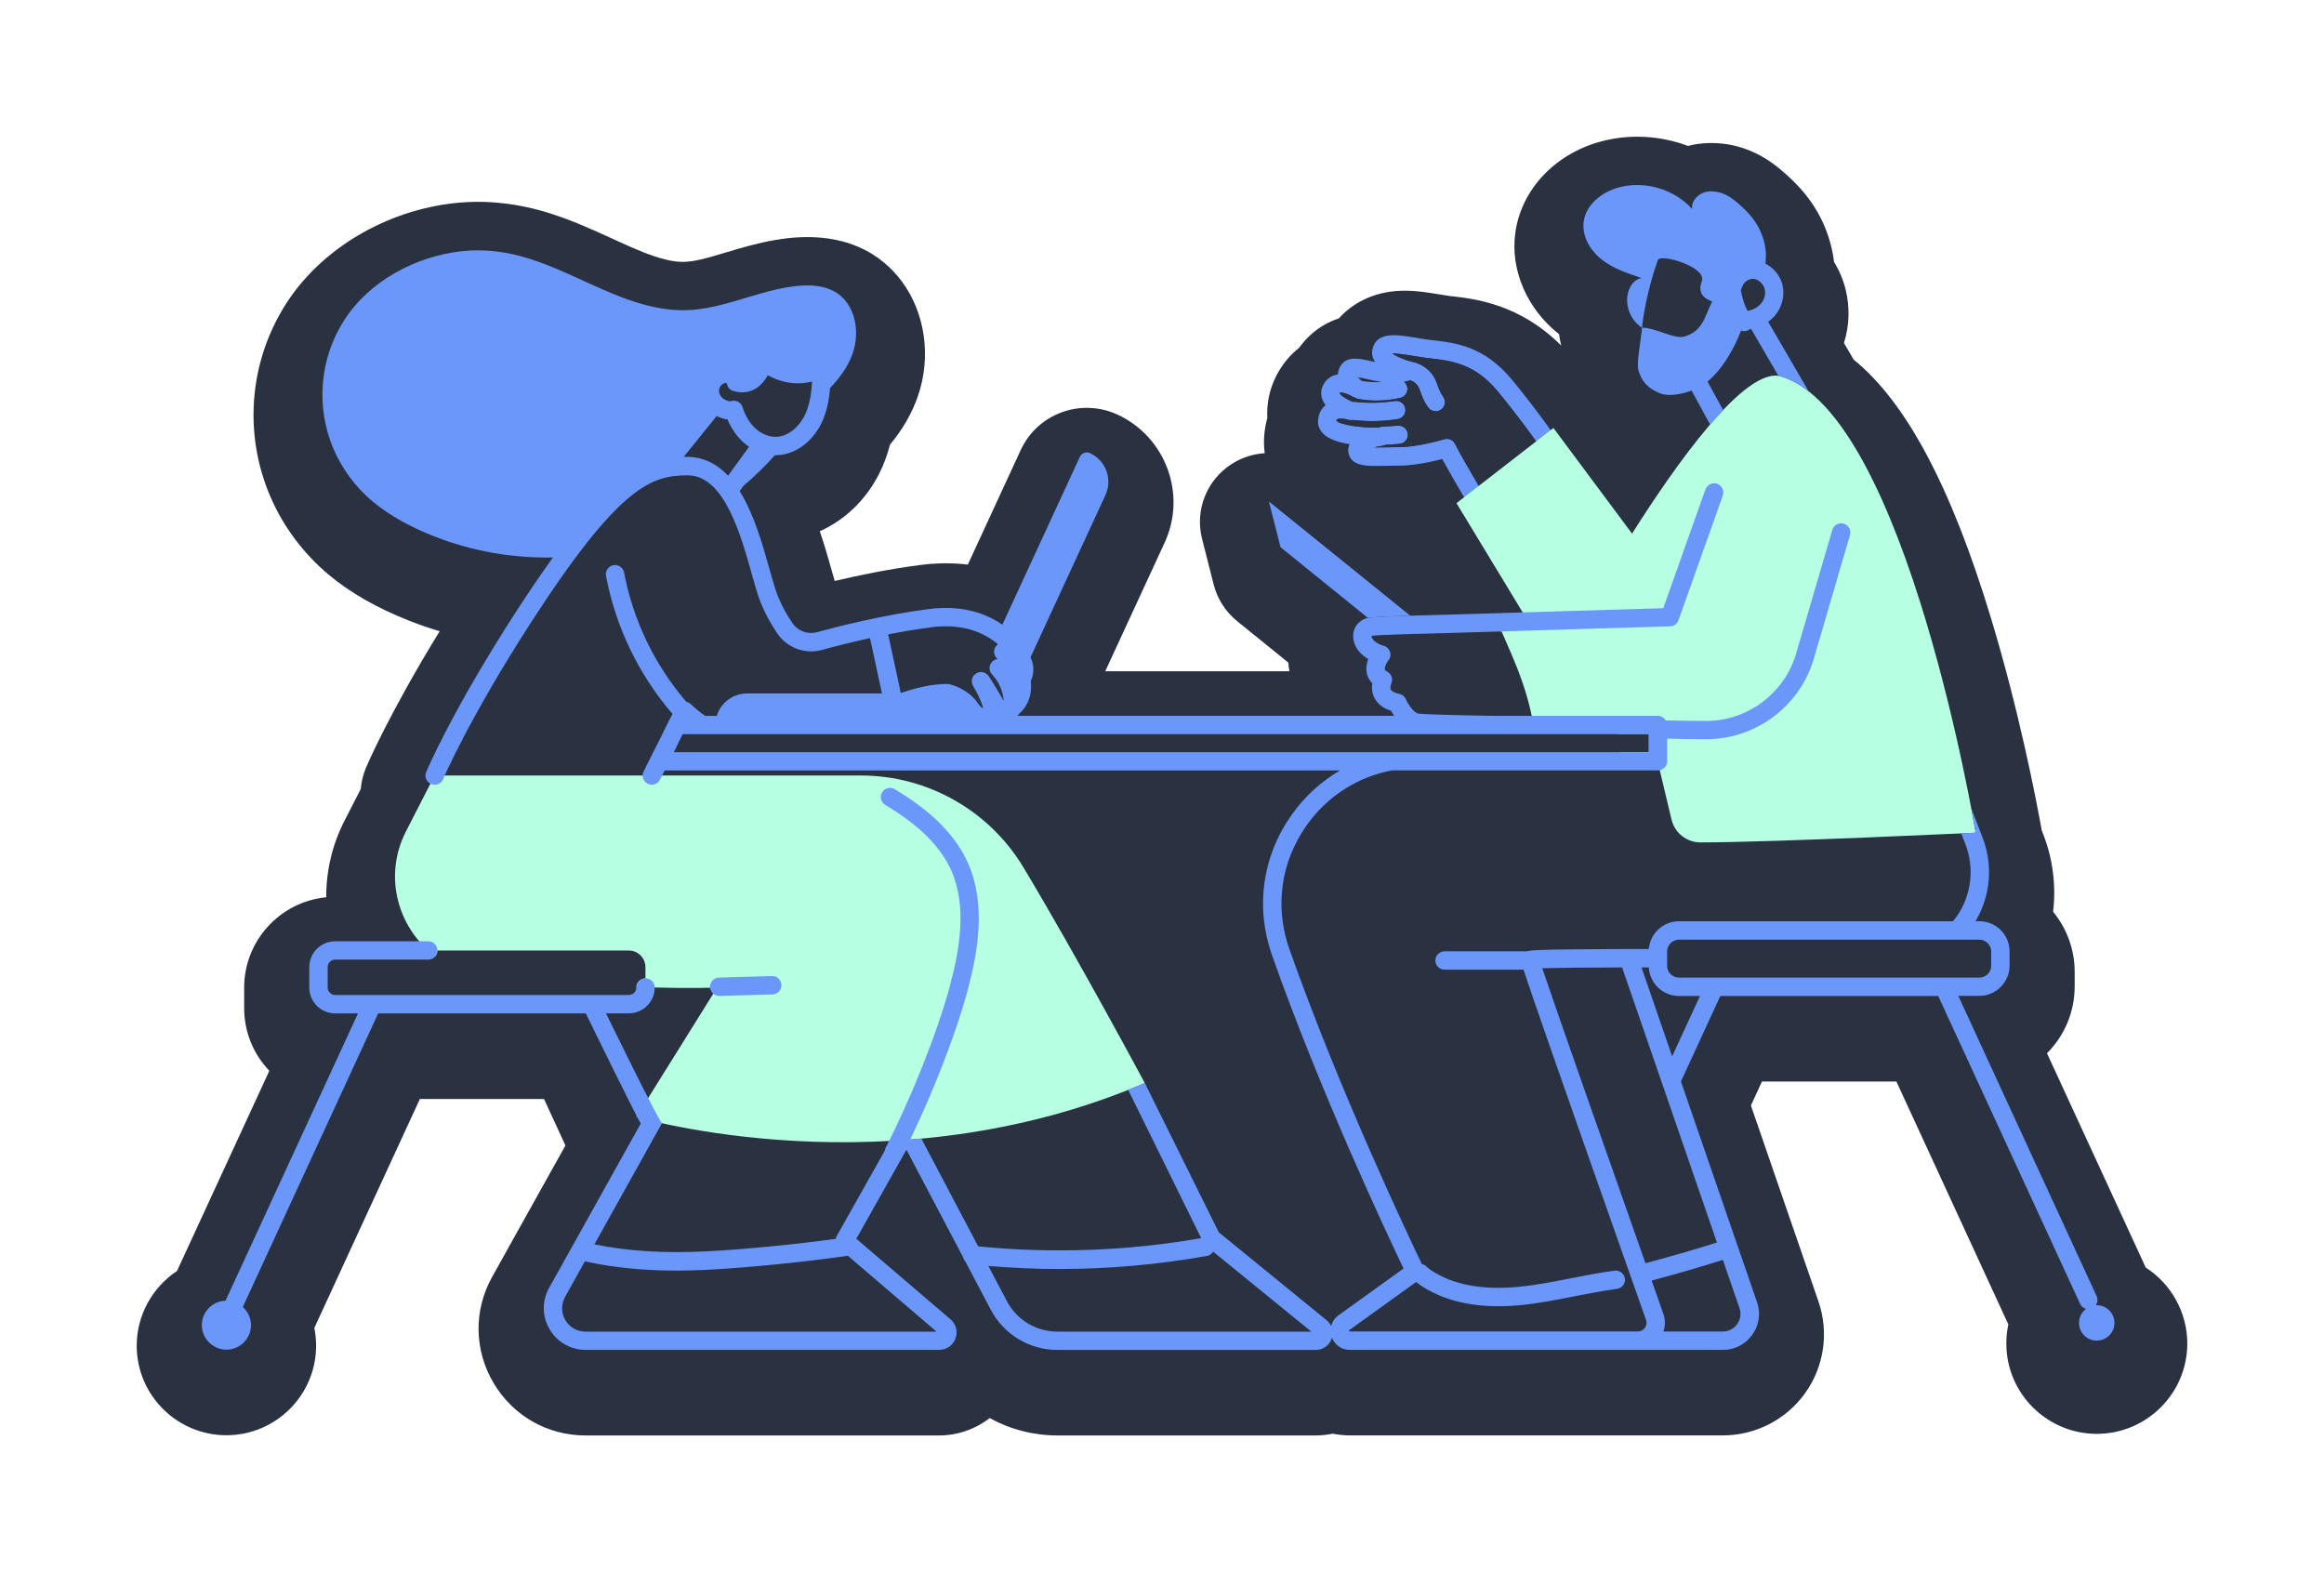 <svg width="340" height="230" viewBox="0 0 340 230" fill="none" xmlns="http://www.w3.org/2000/svg">
<g filter="url(#filter0_d_3222_652)">
<path d="M313.914 182.424L299.473 151.087C302.068 148.49 303.525 145 303.525 141.275V139.197C303.525 135.959 302.41 132.867 300.368 130.383C300.823 126.576 300.335 122.705 298.952 119.118L298.708 118.485C297.797 113.436 295.323 100.767 291.272 87.4C285.463 68.237 278.897 55.868 271.192 49.61L269.768 47.176C270.574 44.635 270.655 41.949 270.012 39.352C269.662 37.931 269.093 36.576 268.32 35.326C268.125 33.686 267.702 32.031 267.051 30.399C265.407 26.301 262.698 23.663 260.526 21.829C257.328 19.118 253.716 17.803 249.827 17.933C248.859 17.965 247.89 18.103 246.955 18.347C242.846 16.805 238.339 16.578 234.157 17.714C227.42 19.548 222.53 24.799 221.684 31.089C220.952 36.543 223.409 42.209 228.087 45.885C228.16 46.453 228.274 47.013 228.405 47.557C222.368 41.494 215.786 40.723 212.474 40.342H212.368C212.181 40.309 211.994 40.285 211.807 40.261C211.392 40.204 210.896 40.123 210.359 40.033C208.593 39.741 206.397 39.376 204.045 39.595C200.783 39.904 197.911 41.308 195.877 43.572C193.68 44.302 191.776 45.642 190.352 47.492C190.247 47.63 190.149 47.76 190.043 47.898C188.644 49.01 187.513 50.406 186.683 52.053C185.723 53.953 185.292 56.063 185.406 58.173C185.17 59.017 185.015 59.894 184.95 60.778C184.885 61.622 184.917 62.475 185.031 63.303C183.339 63.4 181.679 63.936 180.199 64.877C176.537 67.223 174.788 71.622 175.862 75.834L177.562 82.522C178.091 84.608 179.312 86.507 180.988 87.87L188.481 93.933C188.514 94.355 188.562 94.777 188.636 95.199H161.697L170.386 76.386C173.649 69.317 170.549 60.908 163.471 57.645C160.916 56.469 157.946 56.347 155.319 57.321C152.65 58.303 150.518 60.267 149.33 62.84L141.593 79.6C139.356 79.324 137.012 79.348 134.612 79.657C130.007 80.257 125.524 81.183 122.115 81.994C121.993 81.58 121.871 81.126 121.733 80.647C121.245 78.918 120.667 76.857 119.935 74.714C123.954 72.936 127.265 69.544 129.112 65.25C129.552 64.228 129.91 63.173 130.203 62.053C132.082 59.788 133.416 57.467 134.287 54.959C136.272 49.221 135.369 42.785 131.936 38.167C129.153 34.425 123.677 30.343 113.402 32.112C110.766 32.566 108.463 33.256 106.234 33.922C104.883 34.328 103.606 34.709 102.434 34.977C101.377 35.22 100.506 35.326 99.758 35.31C99.066 35.302 98.269 35.188 97.374 34.969C95.25 34.458 92.948 33.451 90.369 32.274L89.466 31.86C86.667 30.586 83.77 29.263 80.5 28.224C75.797 26.731 71.111 26.22 66.579 26.706C56.401 27.794 46.906 33.467 41.796 41.519C36.443 49.951 35.605 60.462 39.551 69.641C41.438 74.04 44.392 77.985 48.069 81.061C51.291 83.755 55.197 85.979 60.005 87.862C61.412 88.414 62.852 88.909 64.325 89.347C56.954 101.335 53.724 108.891 53.577 109.232C53.577 109.232 53.577 109.248 53.569 109.256C53.569 109.265 53.561 109.273 53.553 109.289C53.13 110.303 52.87 111.359 52.772 112.446L50.429 117.007C48.631 120.506 47.711 124.353 47.728 128.265C40.991 128.922 35.719 134.603 35.719 141.494V144.481C35.719 147.93 37.045 151.193 39.404 153.652L25.899 182.935C22.245 185.354 20 189.477 20 193.868C20 201.091 25.89 206.968 33.123 206.968C40.356 206.968 46.247 201.091 46.247 193.868C46.247 192.991 46.157 192.123 45.986 191.271L61.429 157.775H79.588L82.721 164.577L72.005 183.796C69.28 188.682 69.353 194.477 72.193 199.298C75.032 204.119 80.076 207 85.674 207H137.395C140.072 207 142.683 206.091 144.791 204.46C147.817 206.123 151.218 207 154.716 207H192.484C193.322 207 194.16 206.911 194.974 206.74C195.787 206.903 196.625 206.992 197.463 206.992H252.056C256.832 206.992 261.331 204.679 264.097 200.799C266.872 196.92 267.596 191.912 266.042 187.407L256.157 158.725L257.776 155.219H277.44L293.818 190.751C293.623 191.668 293.525 192.61 293.525 193.551C293.525 200.84 299.465 206.765 306.763 206.765C314.061 206.765 320 200.84 320 193.551C320 189.055 317.689 184.859 313.914 182.432V182.424Z" fill="#2A3141"/>
</g>
<path d="M245.645 137.461H289.579C290.539 137.461 291.32 138.24 291.32 139.198V141.276C291.32 142.233 290.539 143.012 289.579 143.012H245.645C244.685 143.012 243.904 142.233 243.904 141.276V139.198C243.904 138.24 244.685 137.461 245.645 137.461Z" fill="#2A3141"/>
<path d="M255.677 45.496C256.417 45.374 257.1 45.017 257.556 44.514C258.126 43.889 258.361 43.029 258.174 42.282C257.995 41.568 257.377 40.951 256.702 40.829C256.165 40.732 255.587 40.951 255.197 41.406C254.977 41.657 254.839 42.014 254.684 42.453C254.83 43.183 255.009 44.003 255.327 44.766C255.432 45.026 255.555 45.277 255.685 45.504L255.677 45.496Z" fill="#2A3141"/>
<path d="M246.483 49.238C249.07 48.402 249.298 46.592 250.469 44.133C250.51 43.987 248.029 43.614 248.972 41.163C249.778 39.061 242.911 37.064 242.545 38.054C241.544 40.789 240.609 44.653 240.267 47.542C240.251 47.68 240.242 47.818 240.226 47.956C242.122 47.915 245.01 49.717 246.483 49.238Z" fill="#2A3141"/>
<path d="M240.218 47.996C240.194 48.199 240.177 48.402 240.161 48.597C240.194 48.361 240.21 48.15 240.218 47.996Z" fill="#2A3141"/>
<path d="M227.981 64.53C227.981 64.53 225.256 60.472 221.204 55.554C217.169 50.651 212.897 50.156 209.773 49.791H209.732C209.472 49.759 209.22 49.726 208.976 49.694C208.398 49.621 207.788 49.523 207.186 49.418C204.346 48.947 201.417 48.46 200.799 51.049C200.677 51.577 200.693 52.258 201.181 52.965C200.986 52.924 200.799 52.883 200.62 52.843C198.879 52.445 197.235 52.08 196.275 53.314C195.934 53.752 195.755 54.255 195.738 54.783C195.608 54.799 195.47 54.831 195.348 54.864C194.567 55.075 193.957 55.586 193.582 56.333C193.232 57.031 193.2 57.778 193.485 58.5C193.59 58.768 193.737 59.019 193.932 59.271C193.281 59.782 192.907 60.553 192.834 61.495C192.785 62.201 193.029 62.866 193.542 63.402C194.266 64.157 195.543 64.676 197.439 64.977C197.244 65.415 197.195 65.886 197.3 66.34C197.74 68.264 199.969 68.215 202.809 68.142H202.833C203.386 68.126 203.956 68.118 204.533 68.118H204.688C206.893 68.118 209.439 67.558 210.993 67.152C211.807 68.653 213.003 70.698 214.166 72.695C214.956 74.042 215.704 75.325 216.257 76.307C216.461 76.664 216.811 76.907 217.209 76.972C217.283 76.981 217.356 76.989 217.429 76.989C217.771 76.989 218.088 76.867 218.34 76.632C223.124 72.241 227.876 66.162 227.925 66.105C228.283 65.642 228.307 65.017 227.981 64.538V64.53ZM200.026 55.464C200.693 55.619 201.425 55.773 202.182 55.886C201.198 55.951 200.213 55.903 199.253 55.74C199.042 55.586 198.814 55.383 198.651 55.188C199.099 55.261 199.701 55.391 200.026 55.464ZM217.746 73.49C217.356 72.817 216.933 72.086 216.485 71.323L216.469 71.299C215.053 68.872 213.589 66.373 212.881 64.952C212.653 64.49 212.189 64.206 211.677 64.206C211.539 64.206 211.408 64.222 211.286 64.262C211.132 64.311 207.389 65.415 204.68 65.415H204.647C204.021 65.415 203.411 65.423 202.833 65.439H202.711C202.345 65.447 201.686 65.464 201.076 65.456C201.409 65.35 201.775 65.269 202.133 65.244C202.329 65.228 202.508 65.171 202.67 65.082L204.712 64.944C205.453 64.895 206.014 64.254 205.965 63.516C205.917 62.793 205.29 62.249 204.533 62.266L202.15 62.428C201.962 62.444 201.792 62.493 201.637 62.566C199.156 62.574 196.259 62.217 195.519 61.568C195.535 61.454 195.568 61.381 195.608 61.349C195.893 61.154 196.764 61.251 197.227 61.406C197.455 61.478 197.683 61.487 197.911 61.446C198.83 61.552 199.766 61.608 200.685 61.608C201.946 61.608 203.224 61.511 204.476 61.316C205.209 61.203 205.713 60.513 205.599 59.782C205.485 59.052 204.794 58.549 204.062 58.662C202.125 58.962 200.164 59.003 198.236 58.784C198.122 58.768 198.008 58.776 197.894 58.784C197.024 58.435 196.17 57.867 195.991 57.518C196.023 57.453 196.031 57.453 196.056 57.445C196.43 57.339 197.317 57.688 197.797 57.989C197.911 58.062 198.025 58.102 198.147 58.135C198.301 58.24 198.472 58.313 198.659 58.354C199.554 58.516 200.474 58.605 201.393 58.605C202.573 58.605 203.752 58.467 204.883 58.2C205.233 58.118 205.526 57.907 205.713 57.599C205.9 57.299 205.957 56.933 205.876 56.584C205.803 56.292 205.64 56.049 205.42 55.87C205.713 55.813 206.014 55.732 206.307 55.635C206.795 55.773 207.397 56.227 207.609 56.804L207.731 57.128C208.04 57.972 208.357 58.849 208.984 59.652C209.244 59.985 209.627 60.172 210.05 60.172C210.343 60.172 210.635 60.074 210.871 59.888C211.457 59.433 211.563 58.589 211.115 58.005C210.749 57.534 210.505 56.86 210.261 56.203L210.139 55.87C209.496 54.142 207.894 53.159 206.641 52.948C206.624 52.948 206.616 52.932 206.6 52.932C205.176 52.567 204.175 52.056 203.695 51.723C204.436 51.682 205.933 51.934 206.738 52.064C207.348 52.161 207.983 52.267 208.626 52.356C208.894 52.388 209.171 52.421 209.456 52.453C212.271 52.778 215.777 53.192 219.121 57.258C222.001 60.756 224.19 63.792 225.183 65.22C223.987 66.697 220.968 70.341 217.746 73.49Z" fill="#6A97F9"/>
<path d="M224.735 64.577C223.604 62.987 221.627 60.3 219.121 57.257C215.777 53.19 212.271 52.785 209.456 52.452C209.171 52.419 208.894 52.387 208.626 52.354C207.983 52.273 207.348 52.168 206.738 52.062C205.933 51.924 204.436 51.681 203.695 51.721C204.175 52.054 205.176 52.565 206.6 52.931C206.616 52.931 206.624 52.947 206.641 52.947C207.894 53.158 209.496 54.14 210.139 55.869L210.261 56.201C210.505 56.859 210.749 57.532 211.115 58.003C211.571 58.588 211.457 59.432 210.871 59.886C210.635 60.065 210.343 60.17 210.05 60.17C209.635 60.17 209.244 59.984 208.984 59.651C208.357 58.847 208.04 57.971 207.731 57.127L207.609 56.802C207.389 56.218 206.795 55.763 206.307 55.633C206.014 55.731 205.713 55.812 205.42 55.869C205.64 56.047 205.803 56.291 205.876 56.583C205.957 56.932 205.9 57.289 205.713 57.597C205.526 57.906 205.233 58.117 204.883 58.198C203.752 58.466 202.573 58.604 201.393 58.604C200.465 58.604 199.546 58.523 198.659 58.352C198.472 58.32 198.293 58.239 198.147 58.133C198.025 58.101 197.911 58.052 197.797 57.987C197.325 57.695 196.43 57.346 196.056 57.443C196.031 57.443 196.023 57.451 195.991 57.516C196.17 57.873 197.024 58.433 197.894 58.782C198.008 58.766 198.122 58.766 198.236 58.782C200.172 59.002 202.133 58.961 204.062 58.661C204.794 58.547 205.485 59.05 205.599 59.781C205.713 60.511 205.209 61.201 204.476 61.315C203.223 61.509 201.946 61.607 200.685 61.607C199.766 61.607 198.83 61.55 197.911 61.444C197.691 61.485 197.455 61.485 197.227 61.404C196.763 61.258 195.885 61.152 195.608 61.347C195.567 61.371 195.535 61.444 195.519 61.566C196.259 62.216 199.155 62.581 201.637 62.565C201.792 62.483 201.962 62.435 202.15 62.427L204.533 62.264C205.29 62.248 205.917 62.792 205.965 63.514C206.014 64.253 205.453 64.894 204.712 64.943L202.67 65.081C202.508 65.17 202.329 65.227 202.133 65.243C201.775 65.275 201.401 65.356 201.076 65.454C201.694 65.454 202.353 65.446 202.711 65.438H202.833C203.411 65.421 204.021 65.413 204.647 65.413H204.68C207.397 65.413 211.132 64.309 211.286 64.261C211.408 64.22 211.539 64.204 211.677 64.204C212.189 64.204 212.653 64.488 212.881 64.951C213.564 66.331 214.964 68.725 216.347 71.087L224.735 64.577Z" fill="#2A3141"/>
<path d="M260.192 54.983L256.197 48.117C256.124 48.133 256.059 48.158 255.986 48.166C255.823 48.288 255.644 48.377 255.441 48.417C255.351 48.434 255.262 48.442 255.172 48.442C255.018 48.442 254.871 48.409 254.725 48.361C254.114 49.976 253.317 51.518 252.349 52.946C251.633 54.001 250.803 55.008 249.819 55.803L252.105 59.991C255.18 56.753 258.06 54.667 260.208 54.983H260.192Z" fill="#2A3141"/>
<path d="M260.591 55.073C255.335 53.474 245.01 68.189 238.77 78.067L227.265 62.613L213.084 73.611L223.621 90.996C222.058 91.028 220.464 91.052 218.869 91.077C220.553 94.331 223.417 100.053 224.361 106.278C227.062 106.278 231.537 106.425 236.435 106.563C236.467 106.579 236.5 106.595 236.524 106.611L237.224 111.432L242.537 111.489L244.546 119.906C245.018 121.862 246.759 123.241 248.777 123.241C259.126 123.241 289.042 121.821 289.042 121.821C289.042 121.821 278.88 60.641 260.574 55.065L260.591 55.073Z" fill="#B7FFE2"/>
<path d="M145.124 98.666C144.612 98.131 144.636 97.279 145.173 96.767C145.384 96.564 145.645 96.451 145.921 96.418C145.897 96.394 145.873 96.37 145.848 96.345C145.303 95.842 145.271 94.99 145.775 94.446C145.84 94.373 145.921 94.308 145.995 94.259C145.824 94.113 145.629 93.959 145.433 93.821C145.376 93.781 145.327 93.74 145.271 93.699C145.067 93.553 144.856 93.415 144.636 93.285C144.579 93.253 144.522 93.212 144.457 93.18C144.221 93.042 143.985 92.912 143.725 92.79C143.676 92.766 143.619 92.742 143.562 92.717C143.285 92.587 143.001 92.466 142.7 92.36C142.675 92.352 142.643 92.344 142.618 92.336C142.317 92.23 142.008 92.133 141.683 92.052C141.642 92.044 141.601 92.027 141.561 92.019C141.227 91.938 140.877 91.865 140.519 91.808C140.454 91.8 140.389 91.784 140.324 91.776C139.966 91.727 139.592 91.686 139.201 91.662C139.128 91.662 139.063 91.662 138.99 91.654C138.591 91.638 138.184 91.63 137.753 91.654C137.696 91.654 137.639 91.654 137.582 91.662C137.126 91.686 136.663 91.719 136.166 91.784C135.678 91.849 135.182 91.914 134.702 91.987C134.572 92.003 134.441 92.027 134.319 92.044C133.929 92.1 133.538 92.165 133.148 92.23C133.058 92.246 132.961 92.263 132.871 92.279C131.854 92.449 130.854 92.628 129.885 92.823L131.74 101.402C132.294 101.207 132.855 101.036 133.408 100.874C133.424 100.874 133.441 100.866 133.449 100.858C133.709 100.785 133.961 100.72 134.222 100.655C134.246 100.655 134.279 100.639 134.303 100.631C134.547 100.574 134.791 100.517 135.035 100.468C135.076 100.46 135.117 100.452 135.149 100.444C135.377 100.395 135.605 100.355 135.833 100.322C135.89 100.314 135.939 100.298 135.995 100.29C136.207 100.257 136.427 100.225 136.638 100.2C136.703 100.2 136.768 100.184 136.833 100.176C137.037 100.152 137.24 100.135 137.452 100.119C137.525 100.119 137.59 100.103 137.663 100.103C137.94 100.087 138.208 100.079 138.485 100.079H138.607C138.705 100.079 138.786 100.087 138.867 100.111C138.981 100.135 141.601 100.712 143.066 102.952C143.367 103.414 143.643 103.577 143.798 103.625C143.7 103.106 143.147 101.734 142.325 100.355C141.951 99.73 142.146 98.926 142.765 98.537C143.375 98.147 144.18 98.309 144.595 98.91C144.636 98.975 145.563 100.338 146.8 102.53C146.8 102.53 146.8 102.538 146.808 102.546C146.694 101.118 146.092 99.722 145.108 98.683L145.124 98.666Z" fill="#2A3141"/>
<path d="M62.641 140.4H49.021C48.419 140.4 47.923 140.895 47.923 141.495V144.482C47.923 145.083 48.419 145.578 49.021 145.578H91.988C92.59 145.578 93.086 145.083 93.086 144.482C93.086 143.744 93.688 143.143 94.428 143.143V141.504C94.428 140.156 93.338 139.061 91.988 139.061H63.992C63.992 139.799 63.389 140.4 62.649 140.4H62.641Z" fill="#2A3141"/>
<path d="M167.474 158.439C167.474 158.439 157.8 140.348 149.745 126.924C144.734 118.564 135.686 113.451 125.931 113.451H63.585L59.403 121.608C55.994 128.247 58.256 135.868 63.682 139.902C63.87 139.675 63.992 139.382 63.992 139.058H91.988C93.338 139.058 94.428 140.145 94.428 141.501V143.14C93.729 143.14 93.159 143.676 93.094 144.366C97.349 144.544 101.312 144.593 104.908 144.479L93.111 163.39C93.233 163.431 130.211 174.396 167.482 158.447L167.474 158.439Z" fill="#B7FFE2"/>
<path d="M241.211 107.398H99.871L98.578 110.028H241.211V107.398Z" fill="#2A3141"/>
<path d="M241.211 107.398H99.871L98.578 110.028H241.211V107.398Z" fill="#2A3141"/>
<path d="M200.132 90.411C200.913 90.273 202.597 90.184 206.315 90.07L185.642 73.367L187.342 80.055L200.132 90.403V90.411Z" fill="#6A97F9"/>
<path d="M212.043 92.602C207.3 92.724 201.434 92.87 200.669 93.024C200.669 93.024 200.669 93.048 200.669 93.089C200.677 93.332 201.027 94.063 202.459 94.477C202.89 94.607 203.232 94.939 203.37 95.37C203.508 95.8 203.411 96.27 203.126 96.62C202.874 96.928 202.54 97.577 202.613 97.91C202.638 98.024 202.76 98.145 202.971 98.259C203.606 98.6 203.85 99.371 203.541 100.02C203.484 100.158 203.354 100.596 203.484 100.872C203.622 101.148 204.061 101.376 204.721 101.505C205.152 101.595 205.51 101.887 205.689 102.293C206.03 103.08 206.86 104.297 207.536 104.403C208.081 104.484 212.946 104.638 218.34 104.719H224.035C223.108 100.678 221.464 96.384 219.683 92.383C215.729 92.505 212.694 92.594 212.043 92.61V92.602Z" fill="#2A3141"/>
<path d="M234.344 37.98C236.036 39.303 238.127 40.001 240.169 40.675C238.615 40.967 237.907 42.809 238.07 44.384C238.209 45.723 238.933 47.095 240.218 47.955C240.218 47.971 240.218 47.987 240.218 48.004C240.218 48.004 240.218 48.012 240.218 48.02C240.218 48.093 240.21 48.182 240.194 48.272C240.194 48.272 240.194 48.288 240.194 48.296C240.186 48.393 240.169 48.491 240.161 48.604C239.974 50.171 239.437 53.149 239.689 54.107C240.145 55.86 241.121 56.802 242.789 57.516C244.034 58.044 245.962 57.711 247.475 57.135L250.193 62.118C250.836 61.371 251.47 60.665 252.097 59.999L249.81 55.812C250.803 55.016 251.625 54.01 252.341 52.955C253.309 51.526 254.106 49.984 254.717 48.369C254.863 48.418 255.009 48.45 255.164 48.45C255.253 48.45 255.343 48.442 255.433 48.426C255.636 48.385 255.823 48.304 255.978 48.174C256.051 48.166 256.116 48.142 256.189 48.126L259.997 54.667L260.184 54.992C260.322 55.008 260.452 55.041 260.583 55.081C261.933 55.495 263.235 56.209 264.496 57.183C264.463 57.053 264.423 56.932 264.358 56.818L258.687 47.078C258.996 46.851 259.281 46.608 259.541 46.324C260.697 45.049 261.168 43.256 260.77 41.649C260.444 40.318 259.476 39.173 258.28 38.573C258.443 37.209 258.378 35.87 257.686 34.149C256.881 32.137 255.473 30.757 254.017 29.523C252.707 28.419 251.503 27.957 250.136 27.997C248.769 28.038 247.378 29.215 247.557 30.57C244.929 27.656 240.609 26.39 236.817 27.421C234.376 28.087 232.025 29.913 231.692 32.421C231.407 34.547 232.652 36.657 234.344 37.98ZM254.684 42.444C254.847 42.006 254.977 41.657 255.197 41.397C255.587 40.943 256.165 40.732 256.702 40.821C257.1 40.894 257.467 41.154 257.751 41.486C257.841 41.6 257.93 41.714 257.995 41.843C258.069 41.981 258.134 42.12 258.174 42.274C258.361 43.029 258.126 43.881 257.556 44.506C257.491 44.579 257.41 44.644 257.328 44.717C256.889 45.106 256.303 45.382 255.677 45.488C255.546 45.261 255.424 45.017 255.319 44.749C255.009 43.986 254.822 43.166 254.676 42.436L254.684 42.444ZM240.267 47.533C240.609 44.644 241.544 40.78 242.545 38.045C242.911 37.055 249.77 39.052 248.972 41.154C248.037 43.613 250.518 43.978 250.47 44.124C249.306 46.575 249.078 48.393 246.483 49.221C245.002 49.7 242.114 47.898 240.226 47.939C240.243 47.801 240.251 47.663 240.267 47.525V47.533Z" fill="#6A97F9"/>
<path d="M112.328 54.912C110.798 57.688 108.569 57.566 107.332 57.225C106.852 57.087 106.486 56.706 106.38 56.227C106.38 56.203 106.323 56.04 106.201 56.04C105.819 56.016 105.298 56.47 105.217 57.014C105.144 57.566 105.502 58.207 106.047 58.467C106.616 58.743 106.803 58.727 107.015 58.678C107.129 58.646 107.243 58.629 107.357 58.629C107.942 58.629 108.463 59.003 108.642 59.563C109.049 60.853 109.708 61.933 110.538 62.687C111.425 63.499 112.531 63.946 113.589 63.913C115.566 63.848 117.177 62.127 117.901 60.439C118.527 58.986 118.739 57.339 118.82 55.821C117.209 56.251 114.964 56.308 112.336 54.912H112.328Z" fill="#2A3141"/>
<path d="M100.587 66.843H100.62C103.044 66.843 104.965 67.922 106.527 69.586L109.61 65.349C109.301 65.138 109 64.911 108.723 64.659C107.788 63.799 107.007 62.671 106.453 61.356C105.843 61.291 105.331 61.08 104.891 60.869L100.067 66.843C100.246 66.843 100.425 66.843 100.604 66.843H100.587Z" fill="#2A3141"/>
<path d="M306.738 190.932C306.738 190.932 306.665 190.94 306.624 190.94C306.689 190.851 306.738 190.754 306.779 190.648C306.901 190.307 306.885 189.942 306.738 189.617L286.496 145.693H289.563C292.004 145.693 293.997 143.704 293.997 141.269V139.191C293.997 136.748 292.012 134.768 289.563 134.768H289.018C291.215 131.075 291.613 126.571 290.051 122.529L288.4 118.26C288.823 120.508 289.042 121.815 289.042 121.815C289.042 121.815 288.261 121.855 286.927 121.912L287.537 123.495C288.896 127.009 288.424 130.953 286.284 134.054C286.105 134.305 285.91 134.541 285.723 134.776H245.629C243.31 134.776 241.406 136.57 241.219 138.834C236.842 138.834 233.27 138.851 230.561 138.883C225.5 138.932 223.987 138.989 223.376 139.175H211.335C210.595 139.175 209.993 139.776 209.993 140.514C209.993 141.253 210.595 141.854 211.335 141.854H222.888C223.913 145.011 227.599 155.659 240.812 193.099C240.95 193.489 240.893 193.911 240.649 194.252C240.413 194.593 240.031 194.787 239.616 194.787H197.455C197.406 194.787 197.382 194.787 197.357 194.714C197.333 194.641 197.357 194.625 197.398 194.593L207.186 187.548C207.422 187.743 207.658 187.929 207.885 188.075C210.896 190.08 214.712 191.095 219.219 191.095C220.26 191.095 221.359 191.038 222.473 190.932C225.134 190.673 227.77 190.153 230.317 189.65C232.359 189.244 234.474 188.83 236.557 188.554C236.915 188.506 237.232 188.327 237.452 188.043C237.671 187.759 237.769 187.41 237.72 187.053C237.671 186.696 237.493 186.379 237.208 186.16C236.923 185.941 236.573 185.852 236.215 185.892C234.043 186.176 231.879 186.598 229.788 187.012C227.306 187.499 224.743 188.01 222.213 188.254C216.884 188.773 212.572 187.962 209.374 185.835C209.147 185.681 208.902 185.511 208.74 185.332C208.544 185.121 208.292 184.983 208.016 184.926C206.372 181.509 196.015 159.766 188.627 138.818C186.455 132.666 187.383 126.076 191.158 120.751C194.201 116.458 198.635 113.642 203.663 112.7H242.561C243.302 112.7 243.904 112.1 243.904 111.361V108.066C245.864 108.114 247.793 108.147 249.615 108.147H249.648C256.864 108.147 263.324 103.31 265.35 96.395L270.655 78.271C270.753 77.93 270.712 77.565 270.541 77.249C270.37 76.932 270.085 76.705 269.736 76.607C269.028 76.404 268.279 76.81 268.068 77.516L262.763 95.64C261.071 101.419 255.668 105.469 249.64 105.469H249.607C247.736 105.469 245.734 105.436 243.7 105.387C243.464 104.99 243.041 104.722 242.545 104.722H218.332C212.938 104.641 208.073 104.487 207.527 104.405C206.852 104.3 206.022 103.082 205.681 102.295C205.51 101.889 205.144 101.597 204.712 101.508C204.053 101.378 203.614 101.151 203.476 100.875C203.337 100.599 203.476 100.161 203.533 100.023C203.842 99.373 203.59 98.61 202.963 98.261C202.752 98.148 202.63 98.026 202.605 97.912C202.54 97.572 202.866 96.93 203.118 96.622C203.403 96.273 203.5 95.802 203.362 95.372C203.224 94.942 202.89 94.609 202.451 94.479C201.019 94.065 200.669 93.335 200.661 93.091C200.661 93.051 200.661 93.026 200.661 93.026C201.417 92.872 207.292 92.726 212.035 92.604C214.272 92.548 244.343 91.63 244.343 91.63C244.904 91.614 245.384 91.257 245.563 90.738L252.048 72.492C252.292 71.794 251.926 71.023 251.234 70.78C250.893 70.658 250.526 70.674 250.201 70.829C249.876 70.983 249.631 71.251 249.509 71.591L243.334 88.976C243.334 88.976 212.954 89.894 211.962 89.918C202.784 90.153 200.384 90.243 199.692 90.519C198.57 90.973 197.903 92.004 197.968 93.221C198.033 94.479 198.846 95.648 200.173 96.419C199.912 97.117 199.831 97.807 199.953 98.432C200.067 99.016 200.343 99.528 200.766 99.958C200.677 100.542 200.685 101.297 201.059 102.06C201.507 102.961 202.329 103.61 203.508 103.975C203.63 104.202 203.793 104.462 203.964 104.722H148.867C148.972 104.6 149.054 104.487 149.119 104.397C149.68 103.927 151.112 102.425 150.803 99.649C151.063 99.089 151.364 98.099 151.039 96.898C150.99 96.711 150.893 96.451 150.762 96.167L161.73 72.427C162.796 70.114 161.787 67.363 159.468 66.292C159.199 66.17 158.89 66.154 158.605 66.259C158.329 66.365 158.101 66.568 157.979 66.844L146.646 91.387C144.473 89.877 140.975 88.441 135.849 89.106C129.194 89.967 122.774 91.598 119.536 92.483C118.169 92.856 116.729 92.328 115.94 91.16C114.825 89.512 113.996 87.881 113.475 86.306C113.19 85.462 112.905 84.431 112.564 83.222C111.579 79.708 110.318 75.219 108.211 71.835L108.764 71.08C110.408 69.692 111.945 68.191 113.369 66.592C113.402 66.592 113.434 66.592 113.467 66.592C113.532 66.592 113.597 66.592 113.662 66.592C116.436 66.503 119.072 64.506 120.366 61.503C121.033 59.961 121.31 58.313 121.44 56.755C122.864 55.278 124.076 53.622 124.751 51.691C125.589 49.264 125.402 46.285 123.832 44.183C121.798 41.448 118.153 41.521 115.102 42.04C111.547 42.649 108.178 44.005 104.664 44.8C103.004 45.181 101.303 45.409 99.595 45.384C98.049 45.36 96.511 45.125 95.014 44.767C91.947 44.029 89.05 42.755 86.187 41.456C83.315 40.149 80.443 38.794 77.432 37.844C74.259 36.838 70.964 36.392 67.636 36.74C60.851 37.463 54.001 41.099 50.299 46.934C46.743 52.535 46.182 59.612 48.801 65.699C50.079 68.662 52.048 71.299 54.521 73.369C57.214 75.617 60.42 77.249 63.674 78.523C69.142 80.665 75.032 81.672 80.898 81.558C79.214 83.896 77.375 86.582 75.358 89.707C66.082 104.073 62.381 112.862 62.348 112.944C62.21 113.276 62.21 113.633 62.348 113.974C62.486 114.307 62.739 114.567 63.072 114.705C63.235 114.77 63.414 114.81 63.593 114.81C64.138 114.81 64.626 114.486 64.829 113.991C64.862 113.901 68.588 105.16 77.619 91.168C90.58 71.088 95.315 69.538 100.587 69.538H100.62C105.941 69.538 108.374 78.222 109.985 83.969C110.326 85.194 110.627 86.257 110.928 87.158C111.53 88.96 112.466 90.811 113.719 92.661C115.151 94.788 117.787 95.762 120.26 95.08C121.904 94.625 124.377 93.984 127.282 93.351L129.031 101.451H109.285C107.202 101.451 105.436 102.839 104.859 104.73H103.158C101.873 103.813 101.116 103.066 101.092 103.042C100.897 102.847 100.653 102.725 100.392 102.669C100.384 102.652 100.376 102.644 100.368 102.628C95.755 97.239 92.622 90.721 91.304 83.758C91.166 83.027 90.458 82.548 89.734 82.686C89.002 82.824 88.522 83.531 88.66 84.253C90.059 91.671 93.403 98.627 98.317 104.365C98.342 104.389 98.366 104.405 98.391 104.43L97.943 105.331C97.911 105.379 97.87 105.42 97.846 105.469L96.674 107.855L94.16 112.854C93.997 113.171 93.973 113.536 94.087 113.877C94.201 114.218 94.437 114.494 94.754 114.656C94.941 114.754 95.153 114.802 95.356 114.802C95.502 114.802 95.641 114.786 95.779 114.737C96.121 114.624 96.397 114.388 96.56 114.064L97.235 112.716H196.039C193.298 114.315 190.881 116.499 188.961 119.217C184.673 125.264 183.624 132.739 186.089 139.727C193.2 159.872 202.955 180.608 205.339 185.576L195.828 192.418C195.266 192.823 194.892 193.392 194.746 194.016C194.591 193.676 194.355 193.359 194.046 193.107L178.311 180.284L167.482 158.435C166.668 158.784 165.863 159.109 165.049 159.433L175.732 181.136C164.952 183.011 153.984 183.417 143.106 182.337L134.791 166.559C134.246 166.608 133.709 166.649 133.164 166.689C136.386 160.05 139.86 151.317 141.601 144.743C143.025 139.354 144.319 132.39 141.634 126.303C139.836 122.229 136.321 118.682 130.894 115.452C130.585 115.265 130.227 115.216 129.877 115.305C129.527 115.395 129.234 115.614 129.047 115.922C128.665 116.555 128.876 117.383 129.519 117.765C134.45 120.695 137.615 123.844 139.185 127.39C141.536 132.715 140.332 139.094 139.014 144.061C137.102 151.285 133.01 161.259 129.576 167.89C129.503 168.036 129.462 168.191 129.438 168.345L122.4 180.852C122.335 180.974 122.294 181.104 122.262 181.242C116.469 182.029 108.821 182.8 103.28 183.068C97.162 183.376 91.809 183.035 86.96 182.045L96.853 164.303C96.446 164.214 88.66 148.249 88.66 148.249H91.996C94.087 148.249 95.787 146.553 95.787 144.467C95.787 143.728 95.185 143.128 94.445 143.128C93.704 143.128 93.102 143.728 93.102 144.467C93.102 145.068 92.606 145.563 92.004 145.563H49.038C48.435 145.563 47.939 145.068 47.939 144.467V141.48C47.939 140.88 48.435 140.385 49.038 140.385H62.657C63.398 140.385 64 139.784 64 139.045C64 138.307 63.398 137.706 62.657 137.706H49.038C46.947 137.706 45.246 139.402 45.246 141.488V144.475C45.246 146.561 46.947 148.257 49.038 148.257H52.373L33.083 190.096C33.058 190.153 33.034 190.218 33.018 190.283C31.089 190.34 29.527 191.922 29.527 193.862C29.527 195.802 31.138 197.45 33.123 197.45C35.109 197.45 36.719 195.843 36.719 193.862C36.719 192.807 36.256 191.866 35.523 191.208L55.327 148.257H85.698C85.698 148.257 93.493 164.214 93.753 164.352L80.337 188.408C79.271 190.315 79.295 192.588 80.41 194.471C81.525 196.354 83.494 197.482 85.682 197.482H137.395C138.477 197.482 139.413 196.825 139.787 195.818C140.161 194.804 139.876 193.7 139.055 193.002L125.28 181.225L132.611 168.199L140.893 183.912C140.934 184.115 141.024 184.301 141.154 184.464C141.17 184.488 141.194 184.504 141.219 184.529L144.945 191.598C146.857 195.234 150.608 197.49 154.725 197.49H192.492C193.55 197.49 194.461 196.849 194.819 195.851C194.835 195.794 194.852 195.737 194.868 195.68C195.283 196.776 196.283 197.482 197.471 197.482H252.064C253.789 197.482 255.351 196.679 256.36 195.274C257.361 193.87 257.621 192.133 257.052 190.502L245.921 158.216L251.682 145.709H283.559L304.322 190.754C304.485 191.119 304.81 191.379 305.184 191.484C304.566 191.955 304.159 192.694 304.159 193.529C304.159 194.958 305.314 196.119 306.746 196.127C308.178 196.127 309.342 194.974 309.342 193.538C309.342 192.109 308.186 190.949 306.755 190.94L306.738 190.932ZM106.193 56.033C106.323 56.033 106.372 56.203 106.372 56.219C106.478 56.706 106.844 57.088 107.324 57.218C108.561 57.559 110.798 57.68 112.32 54.905C114.948 56.301 117.185 56.244 118.804 55.814C118.723 57.331 118.511 58.979 117.885 60.432C117.161 62.112 115.541 63.84 113.573 63.906C112.523 63.938 111.408 63.492 110.522 62.68C109.692 61.925 109.041 60.837 108.626 59.555C108.447 58.995 107.934 58.622 107.34 58.622C107.226 58.622 107.104 58.638 106.999 58.67C106.795 58.727 106.6 58.744 106.03 58.459C105.485 58.192 105.127 57.559 105.201 57.007C105.274 56.463 105.803 56.008 106.185 56.033H106.193ZM104.875 60.878C105.314 61.089 105.827 61.3 106.437 61.365C106.99 62.68 107.772 63.808 108.707 64.668C108.984 64.928 109.285 65.155 109.594 65.358L106.51 69.595C105.933 68.978 105.314 68.451 104.631 68.02C104.607 68.004 104.574 67.988 104.542 67.964C104.346 67.842 104.143 67.736 103.939 67.631C103.907 67.615 103.874 67.598 103.842 67.582C103.386 67.363 102.906 67.192 102.402 67.063C102.337 67.046 102.263 67.03 102.198 67.014C102.011 66.973 101.816 66.941 101.621 66.917C101.547 66.909 101.474 66.892 101.401 66.884C101.141 66.86 100.872 66.835 100.596 66.835H100.563C100.384 66.835 100.205 66.835 100.026 66.835L104.851 60.862L104.875 60.878ZM136.199 91.768C140.543 91.2 143.546 92.385 145.506 93.862C145.677 93.992 145.848 94.13 146.011 94.26C145.93 94.317 145.856 94.374 145.791 94.447C145.287 94.991 145.319 95.843 145.864 96.346C145.889 96.37 145.913 96.395 145.938 96.419C145.669 96.451 145.401 96.573 145.189 96.768C144.652 97.279 144.628 98.132 145.14 98.667C145.287 98.821 145.417 98.984 145.547 99.146C145.856 99.552 146.125 99.998 146.328 100.477C146.467 100.802 146.58 101.143 146.67 101.484C146.759 101.824 146.816 102.182 146.841 102.531C146.833 102.514 146.816 102.49 146.808 102.474C146.694 102.279 146.589 102.084 146.483 101.906C145.425 100.071 144.668 98.951 144.628 98.894C144.563 98.805 144.489 98.724 144.416 98.659C144.4 98.643 144.376 98.627 144.351 98.61C144.286 98.554 144.213 98.513 144.14 98.472C144.123 98.464 144.107 98.456 144.091 98.448C143.684 98.253 143.204 98.269 142.797 98.529C142.179 98.919 141.992 99.722 142.358 100.347C142.39 100.404 142.423 100.461 142.455 100.51C142.667 100.875 142.862 101.24 143.033 101.589C143.098 101.719 143.155 101.849 143.22 101.971C143.253 102.044 143.293 102.125 143.326 102.198C143.399 102.368 143.472 102.531 143.529 102.685C143.538 102.709 143.546 102.733 143.554 102.75C143.619 102.912 143.668 103.058 143.717 103.188V103.204C143.725 103.229 143.733 103.253 143.741 103.277C143.782 103.399 143.814 103.513 143.83 103.602C143.676 103.553 143.399 103.391 143.098 102.928C142.944 102.693 142.773 102.474 142.594 102.279C142.586 102.263 142.569 102.246 142.561 102.238C142.561 102.238 142.545 102.222 142.545 102.214C142.537 102.206 142.521 102.19 142.512 102.182C142.35 102.003 142.179 101.841 142.008 101.695C141.967 101.654 141.918 101.622 141.878 101.581C141.821 101.532 141.764 101.484 141.707 101.443H141.691C140.373 100.428 138.981 100.112 138.9 100.096C138.819 100.079 138.729 100.063 138.64 100.063H138.518C136.329 100.063 134.067 100.599 131.789 101.386L129.934 92.807C131.936 92.418 134.067 92.052 136.223 91.776L136.199 91.768ZM117.445 110.038H98.578L98.692 109.811L99.871 107.408H241.203V110.038H117.445ZM137.012 194.812H85.666C84.437 194.812 83.331 194.179 82.713 193.124C82.094 192.069 82.078 190.794 82.672 189.731L85.568 184.529C89.693 185.438 94.095 185.884 99.017 185.884C100.425 185.884 101.897 185.843 103.394 185.77C109.529 185.462 118.064 184.577 124.044 183.717L137.012 194.804V194.812ZM154.708 194.812C151.592 194.812 148.761 193.099 147.313 190.356L144.595 185.202C148.045 185.494 151.527 185.649 154.977 185.649C162.193 185.649 169.459 185.007 176.57 183.741C176.969 183.668 177.286 183.425 177.481 183.108L191.849 194.812H154.708ZM254.489 191.379C254.765 192.174 254.643 193.026 254.147 193.716C253.659 194.406 252.886 194.796 252.048 194.796H243.359C243.643 193.968 243.651 193.067 243.35 192.215C242.895 190.924 242.309 189.268 241.634 187.345C245.124 186.412 248.623 185.397 252.056 184.318L254.489 191.379ZM251.177 181.777C247.736 182.865 244.229 183.871 240.731 184.805C235.89 171.064 227.729 147.892 225.63 141.643C227.68 141.586 231.651 141.545 237.313 141.529L251.185 181.769L251.177 181.777ZM244.636 154.539L240.153 141.529C240.503 141.529 240.861 141.529 241.219 141.529C241.349 143.85 243.277 145.709 245.637 145.709H248.704L244.636 154.539ZM284.031 143.022H245.637C244.677 143.022 243.896 142.243 243.896 141.285V139.208C243.896 138.25 244.677 137.471 245.637 137.471H289.571C290.531 137.471 291.312 138.25 291.312 139.208V141.285C291.312 142.243 290.531 143.022 289.571 143.022H284.031Z" fill="#6A97F9"/>
<path d="M105.217 145.699C104.485 145.699 103.891 145.122 103.874 144.4C103.858 143.661 104.436 143.036 105.176 143.02L112.979 142.793C113.711 142.793 114.305 143.369 114.321 144.1C114.337 144.838 113.76 145.463 113.019 145.479L105.217 145.707V145.699Z" fill="#6A97F9"/>
<defs>
<filter id="filter0_d_3222_652" x="0" y="0" width="340" height="230" filterUnits="userSpaceOnUse" color-interpolation-filters="sRGB">
<feFlood flood-opacity="0" result="BackgroundImageFix"/>
<feColorMatrix in="SourceAlpha" type="matrix" values="0 0 0 0 0 0 0 0 0 0 0 0 0 0 0 0 0 0 127 0" result="hardAlpha"/>
<feOffset dy="3"/>
<feGaussianBlur stdDeviation="10"/>
<feComposite in2="hardAlpha" operator="out"/>
<feColorMatrix type="matrix" values="0 0 0 0 0 0 0 0 0 0 0 0 0 0 0 0 0 0 0.2 0"/>
<feBlend mode="normal" in2="BackgroundImageFix" result="effect1_dropShadow_3222_652"/>
<feBlend mode="normal" in="SourceGraphic" in2="effect1_dropShadow_3222_652" result="shape"/>
</filter>
</defs>
</svg>
